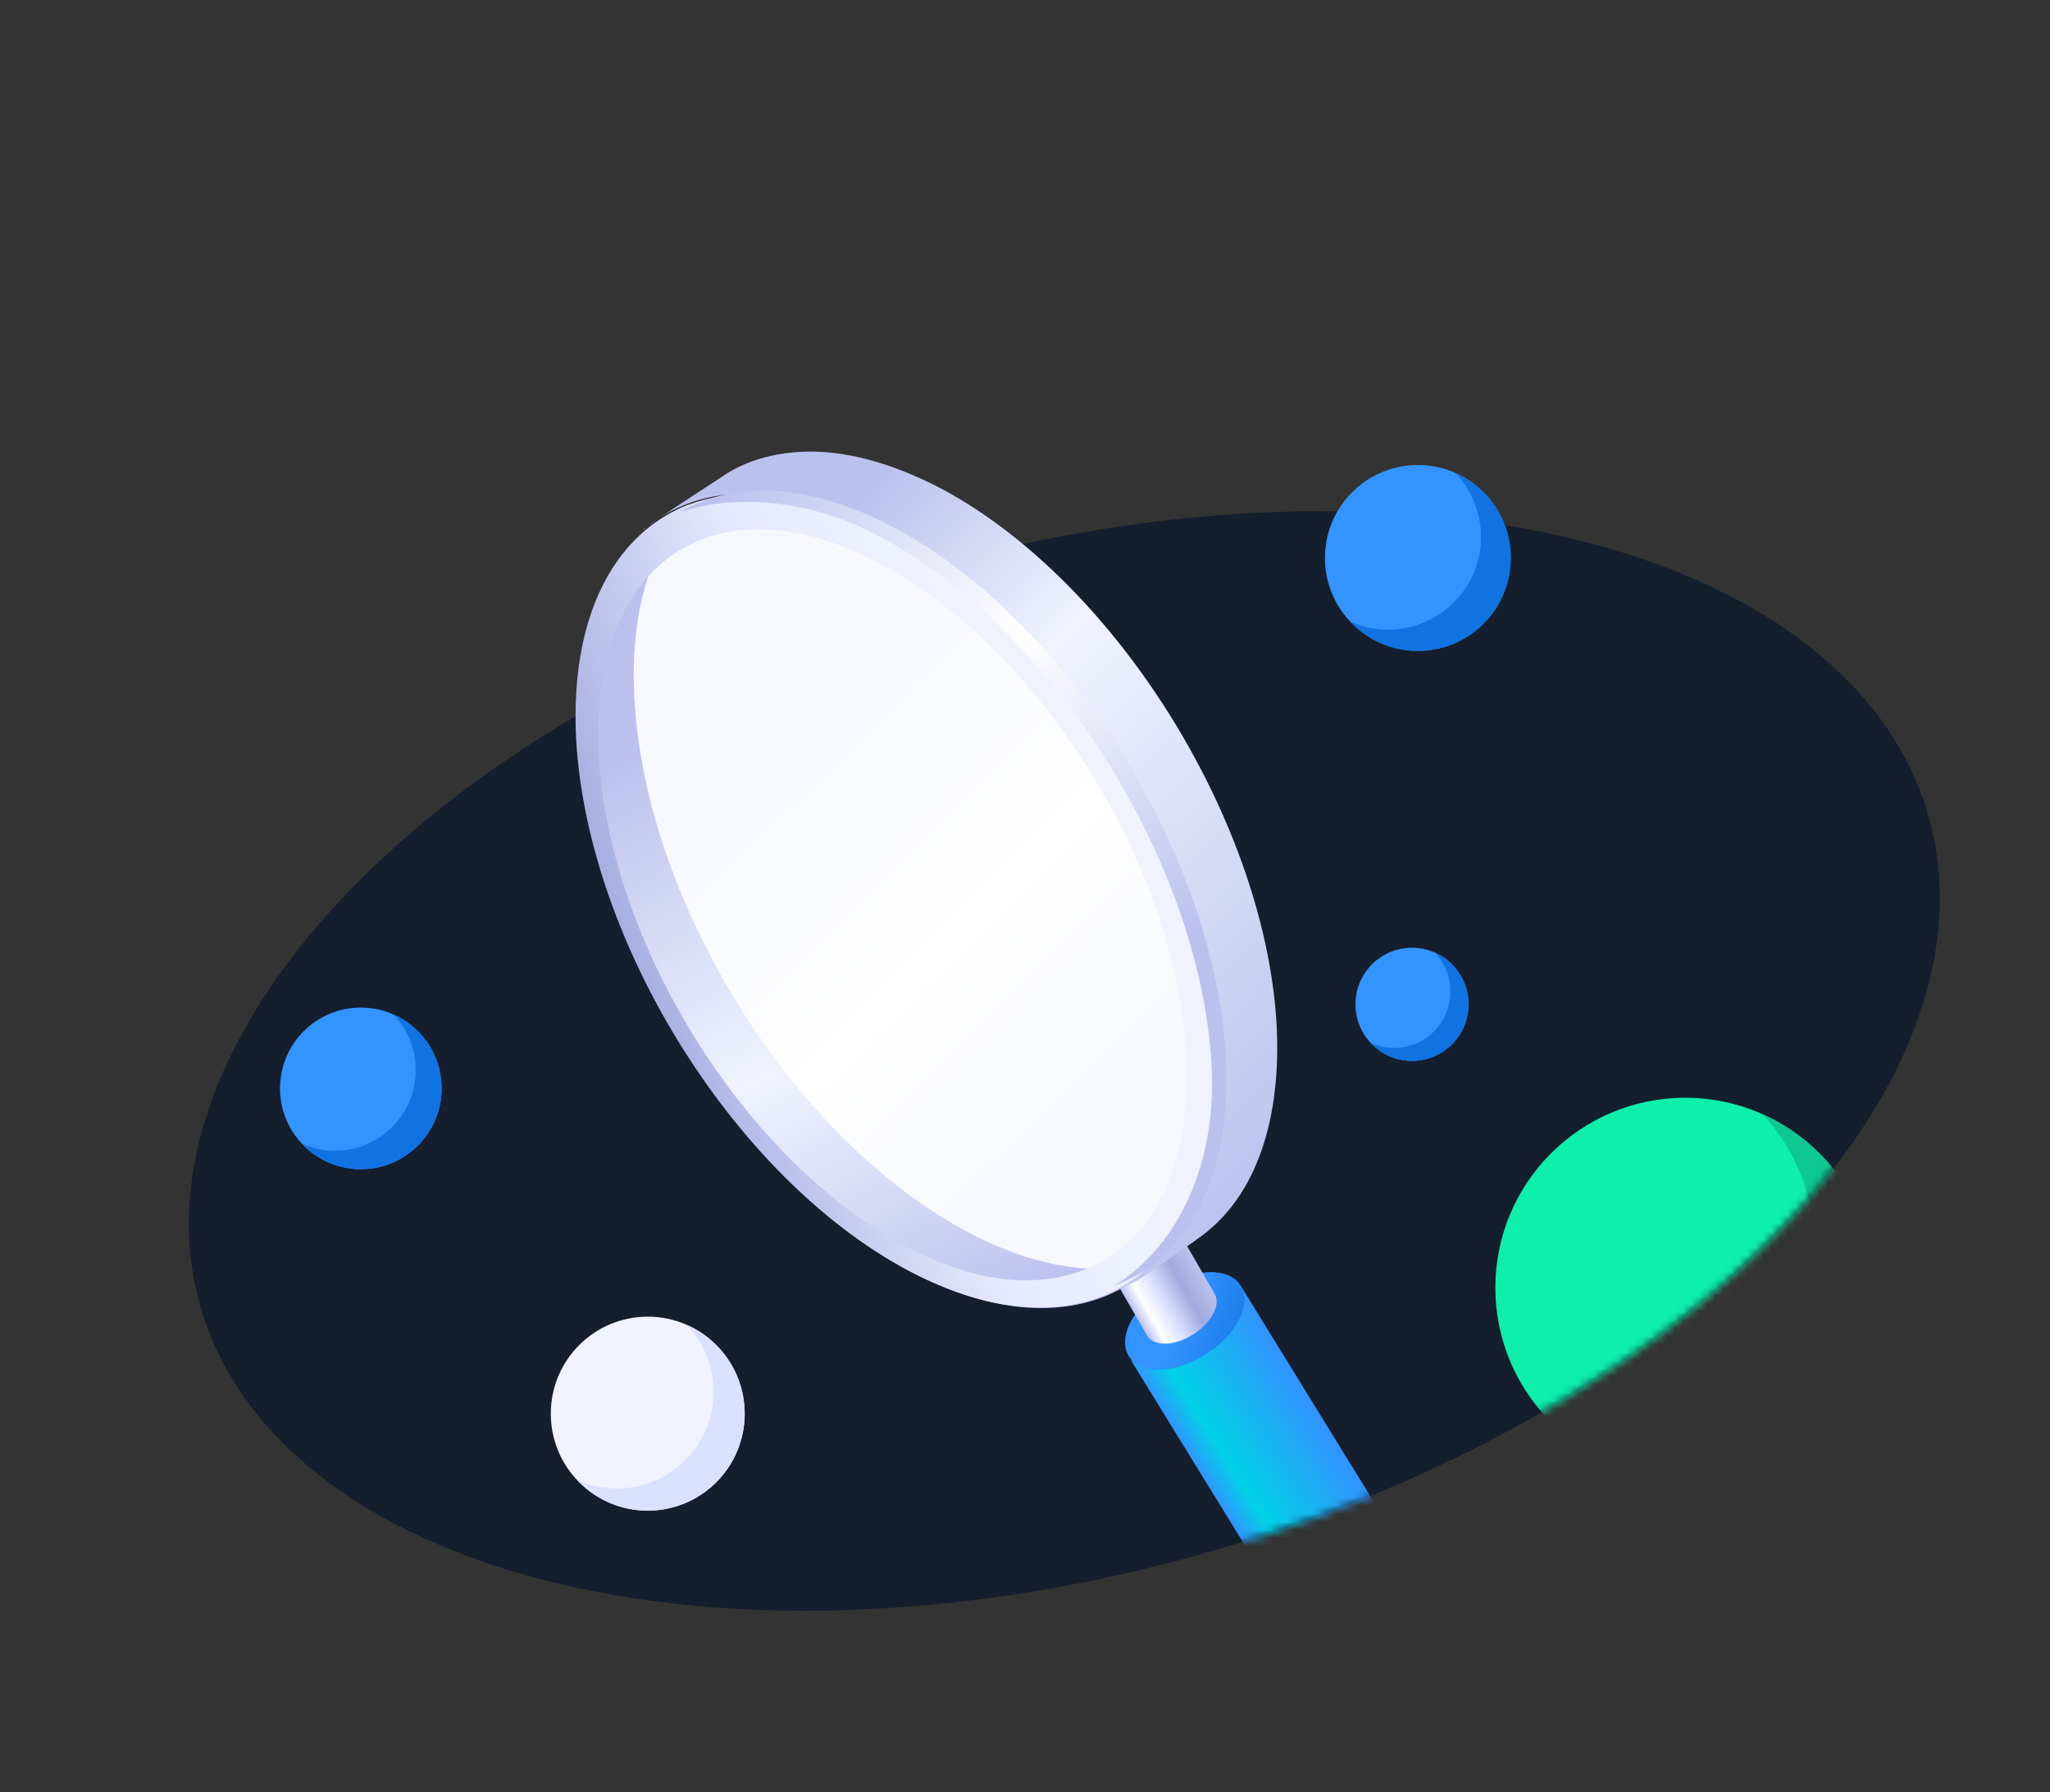 <svg width="254" height="222" viewBox="0 0 254 222" fill="none" xmlns="http://www.w3.org/2000/svg">
<rect x="0" y="0" width="254" height="222" fill="#333333" stroke="none"/>
<ellipse cx="63.429" cy="111.251" rx="63.429" ry="111.251" transform="matrix(0.232 0.973 -0.966 0.259 224.628 40.895)" fill="#141E2D"/>
<mask id="mask0_10043_31104" style="mask-type:alpha" maskUnits="userSpaceOnUse" x="23" y="23" width="218" height="177">
<path d="M146.552 193.153C87.211 209.085 32.53 194.374 24.419 160.295C16.309 126.216 57.839 42.166 117.18 26.234C176.521 10.302 231.201 68.521 239.312 102.6C247.423 136.679 205.893 177.221 146.552 193.153Z" fill="#0DEF98"/>
</mask>
<g mask="url(#mask0_10043_31104)">
<path d="M153.826 159.434L175.243 194.206C177.623 198.071 176.49 203.242 172.712 205.757C168.934 208.273 163.942 207.179 161.562 203.315L140.144 168.543L153.826 159.434Z" fill="url(#paint0_linear_10043_31104)"/>
<path d="M144.31 159.414C140.463 161.81 138.458 165.631 139.831 167.966C141.207 170.29 145.43 170.25 149.277 167.854C153.119 165.469 155.128 161.637 153.763 159.317C153.038 158.084 151.532 157.526 149.702 157.604C148.048 157.675 146.142 158.282 144.31 159.414Z" fill="url(#paint1_linear_10043_31104)"/>
<path d="M136.676 156.027L142.108 165.404L142.128 165.438C142.916 166.824 145.425 166.794 147.738 165.37C150.059 163.942 151.293 161.668 150.504 160.282L150.485 160.248L145.06 150.866L136.676 156.027Z" fill="url(#paint2_linear_10043_31104)"/>
<path d="M75.345 90.072C76.368 113.988 93.948 142.374 114.462 153.463C135.078 164.553 150.912 154.094 149.889 130.178C148.866 106.261 131.336 77.929 110.772 66.787C104.728 63.591 99.155 62.224 94.213 62.423C82.37 62.986 74.618 73.164 75.345 90.072Z" fill="url(#paint3_linear_10043_31104)"/>
<path d="M71.433 90.397C72.268 115.714 90.647 145.628 112.508 157.347C125.624 164.379 136.998 163.237 143.764 155.811C137.237 158.365 128.87 157.431 119.675 152.504C97.814 140.784 79.392 110.777 78.557 85.459C78.177 75.332 80.802 67.534 85.376 62.474C76.459 65.987 70.919 75.816 71.433 90.397Z" fill="url(#paint4_linear_10043_31104)"/>
<path d="M89.851 58.784C89.703 58.939 84.828 62.04 81.873 64.055C88.596 59.791 98.078 60.058 108.841 65.787C130.519 77.553 149.161 107.507 150.23 132.839C150.803 145.697 146.767 154.879 139.675 159.223C140.193 158.989 140.858 158.756 141.522 158.214C141.744 158.136 148.317 153.563 148.465 153.409C155.038 148.837 158.703 139.887 158.207 127.568C157.065 102.313 138.496 72.281 116.745 60.593C110.361 57.232 104.429 55.718 99.32 55.971C95.765 56.14 92.51 57.078 89.851 58.784ZM80.47 65.063C80.765 64.753 81.283 64.52 81.873 64.055C81.357 64.443 80.913 64.753 80.47 65.063ZM79.732 65.682C79.954 65.45 80.175 65.218 80.47 65.063C80.027 65.373 79.658 65.605 79.732 65.682Z" fill="url(#paint5_linear_10043_31104)"/>
<path d="M71.337 90.48C72.246 115.749 90.637 145.684 112.428 157.34C134.269 168.977 151.192 157.956 150.333 132.667C149.443 107.45 131.052 77.515 109.261 65.859C102.836 62.454 96.92 60.972 91.678 61.233C79.056 61.874 70.756 72.623 71.337 90.48ZM112.043 154.308C91.958 143.582 74.952 115.94 74.161 92.627C73.302 69.282 88.973 59.099 109.126 69.857C129.23 80.635 146.218 108.226 147.027 131.59C147.641 148.08 139.964 157.999 128.292 158.567C123.458 158.846 117.986 157.487 112.043 154.308Z" fill="url(#paint6_linear_10043_31104)"/>
<path d="M110.475 65.188C100.055 59.771 90.879 59.51 84.222 63.471C90.511 61.248 99.901 61.667 108.671 66.283C130.32 77.626 148.9 107.165 150.13 132.22C150.773 145.304 145.142 155.035 137.924 159.331C147.09 156.033 152.628 146.092 151.895 131.17C150.662 106.073 132.126 76.574 110.475 65.188Z" fill="url(#paint7_radial_10043_31104)"/>
<path d="M232.326 159.522C232.326 172.518 221.794 183.054 208.802 183.054C195.811 183.054 185.279 172.518 185.279 159.522C185.279 146.526 195.811 135.991 208.802 135.991C221.794 135.991 232.326 146.526 232.326 159.522Z" fill="#0DEFAB"/>
<path d="M219.081 138.353C218.855 138.243 218.621 138.162 218.39 138.06C224.884 144.969 226.819 155.42 222.427 164.457C216.858 175.917 203.222 180.794 191.677 175.626C193.583 177.653 195.862 179.391 198.512 180.68C210.196 186.361 224.273 181.493 229.953 169.804C235.633 158.117 230.766 144.035 219.081 138.353Z" fill="#0EC891"/>
</g>
<path d="M54.716 134.832C54.716 140.362 50.235 144.846 44.706 144.846C39.178 144.846 34.696 140.362 34.696 134.832C34.696 129.302 39.178 124.819 44.706 124.819C50.235 124.819 54.716 129.302 54.716 134.832Z" fill="#3393FF"/>
<path d="M49.08 125.824C48.984 125.777 48.884 125.743 48.786 125.699C51.55 128.64 52.373 133.087 50.504 136.932C48.134 141.809 42.331 143.884 37.419 141.685C38.23 142.548 39.2 143.287 40.327 143.836C45.299 146.253 51.289 144.182 53.706 139.208C56.123 134.234 54.052 128.242 49.08 125.824Z" fill="#1173E1"/>
<path d="M181.957 124.414C181.957 128.286 178.819 131.424 174.95 131.424C171.08 131.424 167.943 128.286 167.943 124.414C167.943 120.543 171.08 117.405 174.95 117.405C178.819 117.405 181.957 120.543 181.957 124.414Z" fill="#3393FF"/>
<path d="M178.011 118.109C177.944 118.077 177.874 118.053 177.805 118.022C179.74 120.08 180.316 123.193 179.008 125.885C177.349 129.298 173.287 130.751 169.848 129.212C170.416 129.816 171.095 130.333 171.884 130.717C175.364 132.41 179.557 130.96 181.249 127.478C182.941 123.996 181.492 119.802 178.011 118.109Z" fill="#1173E1"/>
<path d="M187.187 69.118C187.187 75.478 182.033 80.634 175.675 80.634C169.318 80.634 164.164 75.478 164.164 69.118C164.164 62.759 169.318 57.603 175.675 57.603C182.033 57.603 187.187 62.759 187.187 69.118Z" fill="#3393FF"/>
<path d="M180.705 58.76C180.594 58.705 180.48 58.666 180.367 58.616C183.545 61.997 184.491 67.112 182.342 71.533C179.617 77.141 172.944 79.528 167.294 76.999C168.227 77.991 169.342 78.841 170.639 79.472C176.357 82.252 183.246 79.87 186.025 74.15C188.805 68.431 186.423 61.54 180.705 58.76Z" fill="#1173E1"/>
<path d="M92.269 175.127C92.269 181.763 86.891 187.143 80.258 187.143C73.624 187.143 68.246 181.763 68.246 175.127C68.246 168.49 73.624 163.111 80.258 163.111C86.891 163.111 92.269 168.49 92.269 175.127Z" fill="#F0F3FE"/>
<path d="M85.506 164.318C85.39 164.262 85.271 164.22 85.153 164.168C88.469 167.696 89.457 173.033 87.214 177.647C84.37 183.499 77.407 185.99 71.512 183.35C72.485 184.386 73.649 185.273 75.002 185.931C80.969 188.832 88.157 186.347 91.057 180.378C93.958 174.41 91.472 167.219 85.506 164.318Z" fill="#DCE0FF"/>
<defs>
<linearGradient id="paint0_linear_10043_31104" x1="151.302" y1="187.016" x2="165.408" y2="178.192" gradientUnits="userSpaceOnUse">
<stop stop-color="#3393FF"/>
<stop offset="0.23" stop-color="#00D2E6"/>
<stop offset="1" stop-color="#3393FF"/>
</linearGradient>
<linearGradient id="paint1_linear_10043_31104" x1="146.01" y1="163.334" x2="156.984" y2="167.213" gradientUnits="userSpaceOnUse">
<stop stop-color="#3393FF"/>
<stop offset="1" stop-color="#1173E1"/>
</linearGradient>
<linearGradient id="paint2_linear_10043_31104" x1="140.119" y1="161.983" x2="148.605" y2="157.158" gradientUnits="userSpaceOnUse">
<stop stop-color="#BBC1ED"/>
<stop offset="0.11" stop-color="#E5E8FD"/>
<stop offset="0.17" stop-color="white"/>
<stop offset="0.4" stop-color="#DCE0FF"/>
<stop offset="0.7" stop-color="#A1AADE"/>
<stop offset="1" stop-color="#BBC1ED"/>
</linearGradient>
<linearGradient id="paint3_linear_10043_31104" x1="96.176" y1="92.188" x2="148.326" y2="144.867" gradientUnits="userSpaceOnUse">
<stop stop-color="#F6F8FE"/>
<stop offset="0.44" stop-color="white"/>
<stop offset="0.83" stop-color="#F6F8FE"/>
<stop offset="1" stop-color="#F6F8FE"/>
</linearGradient>
<linearGradient id="paint4_linear_10043_31104" x1="79.644" y1="69.038" x2="125.891" y2="161.927" gradientUnits="userSpaceOnUse">
<stop stop-color="#BBC1ED"/>
<stop offset="0.2" stop-color="#BBC1ED"/>
<stop offset="0.62" stop-color="#F0F3FE"/>
<stop offset="1" stop-color="#BBC1ED"/>
</linearGradient>
<linearGradient id="paint5_linear_10043_31104" x1="88.406" y1="66.796" x2="165.668" y2="140.474" gradientUnits="userSpaceOnUse">
<stop stop-color="#BBC1ED"/>
<stop offset="0.09" stop-color="#BBC1ED"/>
<stop offset="0.37" stop-color="#F0F3FE"/>
<stop offset="1" stop-color="#BBC1ED"/>
</linearGradient>
<linearGradient id="paint6_linear_10043_31104" x1="77.567" y1="124.467" x2="128.547" y2="106.431" gradientUnits="userSpaceOnUse">
<stop stop-color="#A1AADE"/>
<stop offset="0.58" stop-color="#E5E8FD"/>
<stop offset="1" stop-color="#F0F3FE"/>
</linearGradient>
<radialGradient id="paint7_radial_10043_31104" cx="0" cy="0" r="1" gradientUnits="userSpaceOnUse" gradientTransform="translate(126.809 78.418) rotate(-3.456) scale(41.228 42.805)">
<stop stop-color="white"/>
<stop offset="1" stop-color="#BBC1ED"/>
</radialGradient>
</defs>
</svg>
